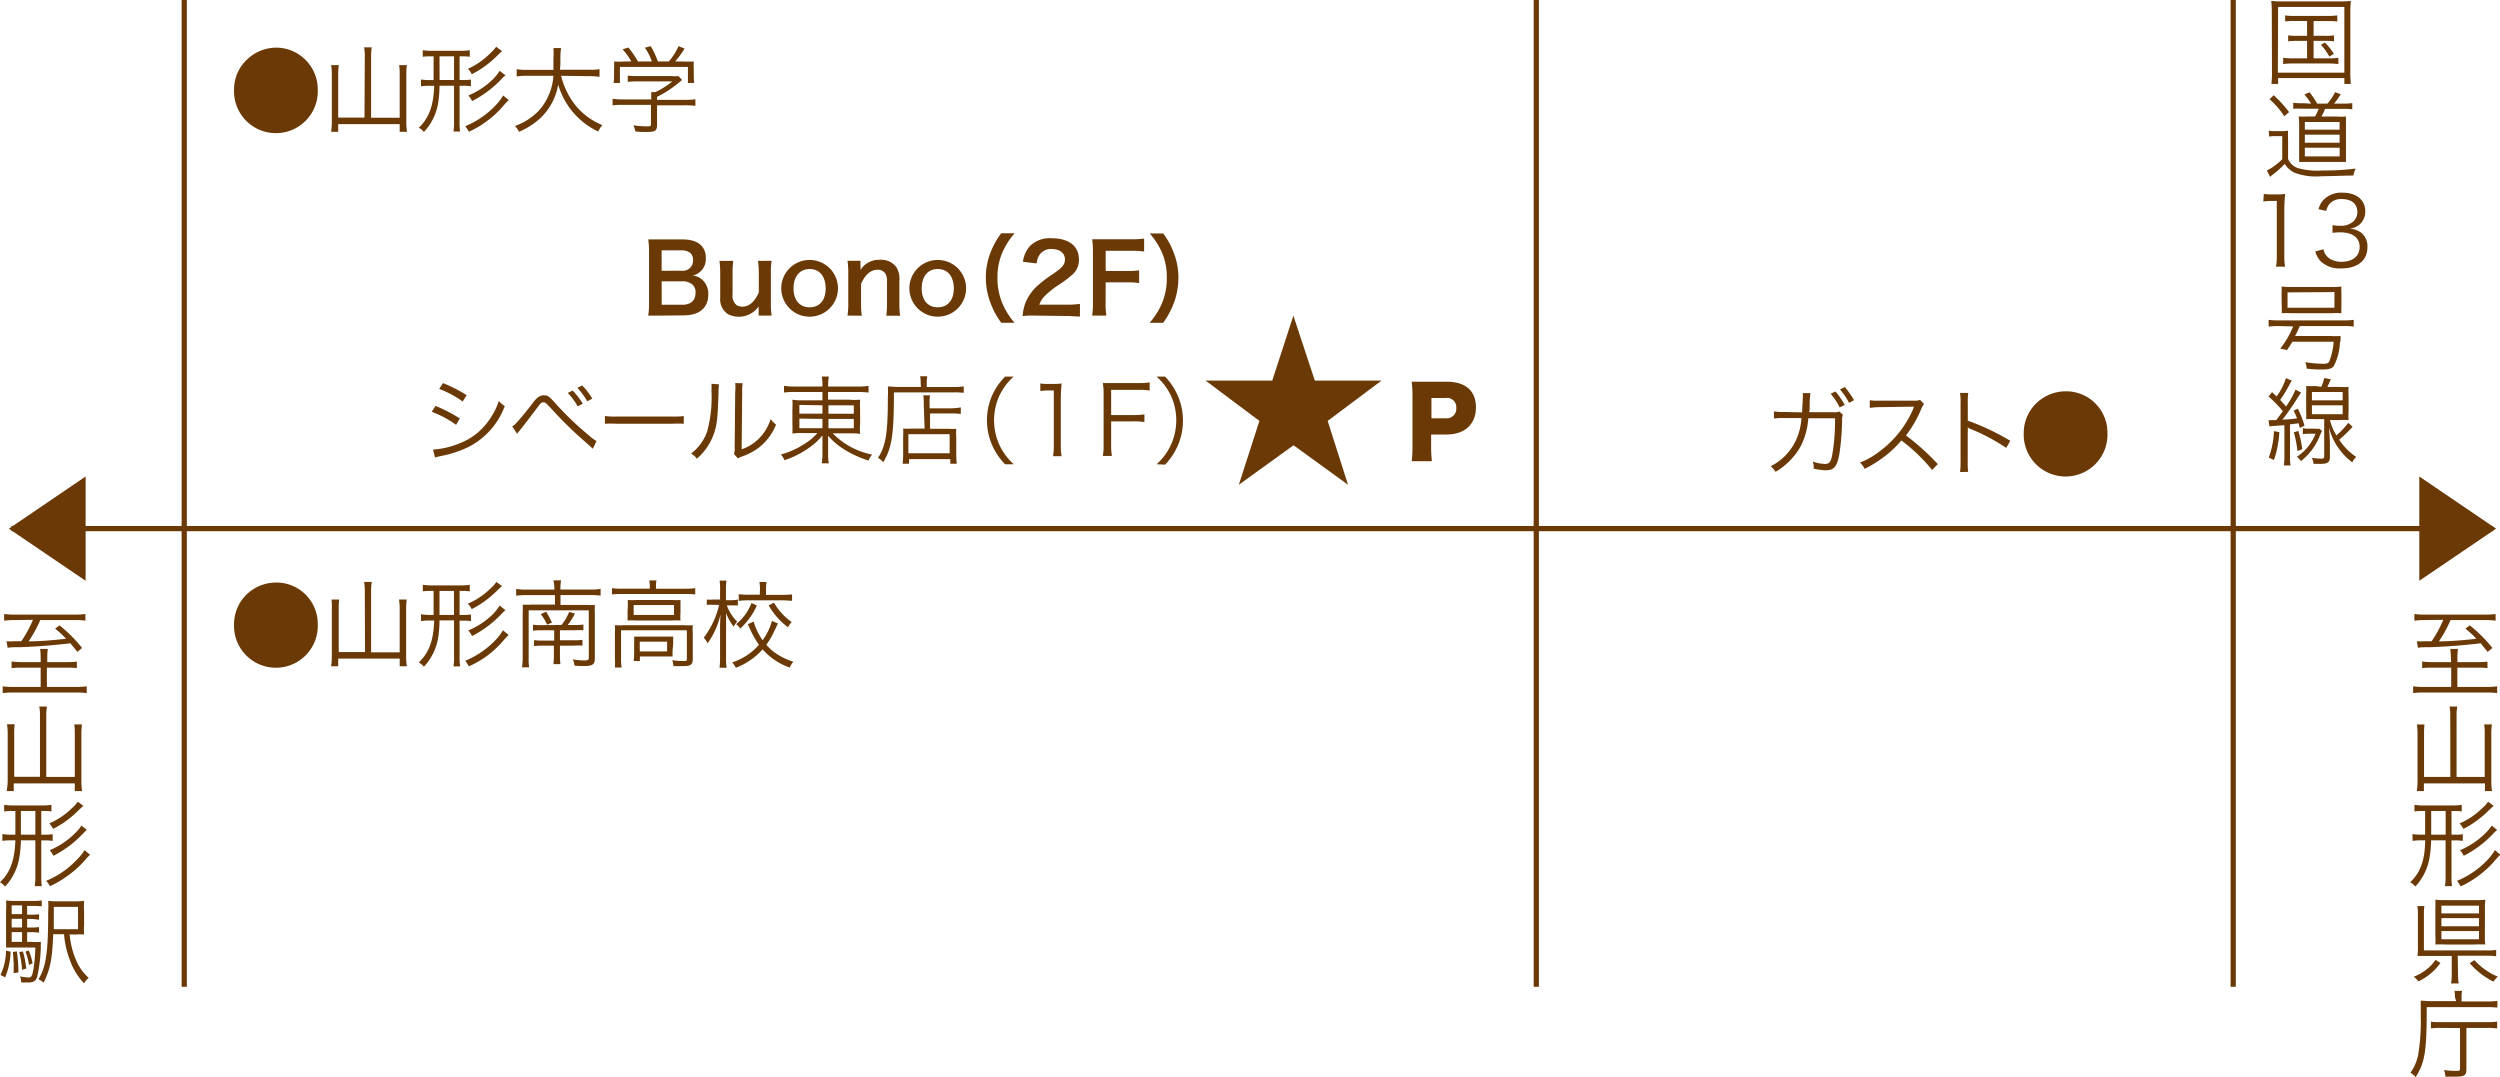 <svg xmlns="http://www.w3.org/2000/svg" viewBox="0 0 325.25 140.14"><defs><style>.cls-1{fill:none;stroke:#6a3906;stroke-miterlimit:10;stroke-width:0.68px;}.cls-2{fill:#6a3906;}</style></defs><title>アセット 1</title><g id="レイヤー_2" data-name="レイヤー 2"><g id="レイヤー_1-2" data-name="レイヤー 1"><line class="cls-1" x1="1.49" y1="68.77" x2="324.34" y2="68.77"/><line class="cls-1" x1="290.54" x2="290.54" y2="128.38"/><line class="cls-1" x1="199.87" x2="199.87" y2="128.38"/><line class="cls-1" x1="23.97" x2="23.97" y2="128.38"/><path class="cls-2" d="M39.94,77.55a5.38,5.38,0,0,1,1.4,3.64,5.45,5.45,0,1,1-10.89,0,5.35,5.35,0,0,1,1.8-4,5.51,5.51,0,0,1,3.65-1.4A5.35,5.35,0,0,1,39.94,77.55Z"/><path class="cls-2" d="M47.46,76.87a6.39,6.39,0,0,0-.09-1.16h1a6.27,6.27,0,0,0-.09,1.16v8H52V79.18A7.35,7.35,0,0,0,51.91,78h1a9.32,9.32,0,0,0-.07,1.17v6.19a8.91,8.91,0,0,0,.09,1.32H52v-1H44v1h-.92a9.27,9.27,0,0,0,.09-1.25v-6.2A7.08,7.08,0,0,0,43.13,78h1a8.35,8.35,0,0,0-.06,1.2v5.63h3.42Z"/><path class="cls-2" d="M56.08,76.88a6.21,6.21,0,0,0-1.07.06v-.86a7.7,7.7,0,0,0,1.13.08H60a7.4,7.4,0,0,0,1.12-.08v.86a6,6,0,0,0-1.06-.06h-.27V80h.39a6.26,6.26,0,0,0,1.09-.06v.87a6.47,6.47,0,0,0-1.09-.06h-.39v4.66a8.66,8.66,0,0,0,.07,1.29H59a7.83,7.83,0,0,0,.07-1.29V80.71H57.18A14.62,14.62,0,0,1,57,83a7.21,7.21,0,0,1-1.85,3.74,2.47,2.47,0,0,0-.66-.56c1.35-1.3,1.9-2.84,2-5.45H55.9a7.25,7.25,0,0,0-1.13.07v-.89A6.91,6.91,0,0,0,55.9,80h.51V76.88ZM57.18,80h1.88V76.88H57.18Zm9,2.61a10,10,0,0,0-.86.93,13.3,13.3,0,0,1-2.11,1.9A12.81,12.81,0,0,1,61,86.69a3.81,3.81,0,0,0-.48-.72,11.44,11.44,0,0,0,4.06-2.82A6.25,6.25,0,0,0,65.43,82Zm-.87-6.36c-.15.12-.25.22-.65.6a13.05,13.05,0,0,1-3.29,2.4,2.7,2.7,0,0,0-.5-.71,9.58,9.58,0,0,0,2.87-1.91,5.14,5.14,0,0,0,.84-.92Zm.45,3.14a4.14,4.14,0,0,0-.52.49,14,14,0,0,1-3.83,2.87,3.41,3.41,0,0,0-.48-.73,10.12,10.12,0,0,0,3.19-2.11A5.75,5.75,0,0,0,65,78.77Z"/><path class="cls-2" d="M72.13,76.71A6,6,0,0,0,72,75.5h1a6.22,6.22,0,0,0-.09,1.2h3.95a6.46,6.46,0,0,0,1.28-.09v.88a9.88,9.88,0,0,0-1.28-.07H72.92v1.28h3.35a8.94,8.94,0,0,0,1.12,0,8.43,8.43,0,0,0,0,1v5.95c0,.78-.29,1-1.37,1-.4,0-.81,0-1.29-.06a2.17,2.17,0,0,0-.21-.81,8,8,0,0,0,1.48.14c.47,0,.6-.06.6-.32V79.4H68.78v6.14a7.38,7.38,0,0,0,.06,1.28h-.93A8.57,8.57,0,0,0,68,85.5V79.73a9,9,0,0,0,0-1.07,9.43,9.43,0,0,0,1.13,0h3.07V77.43H68.42a9.15,9.15,0,0,0-1.27.07v-.88a7.76,7.76,0,0,0,1.27.09Zm.92,4.6a6.65,6.65,0,0,0,1-1.7l.75.22a10.45,10.45,0,0,1-.93,1.48h.94a6.36,6.36,0,0,0,1.09-.06V82A6.89,6.89,0,0,0,74.79,82H72.85V83.3h1.84a6.44,6.44,0,0,0,1.09-.06V84A6.71,6.71,0,0,0,74.69,84H72.85V85a10.44,10.44,0,0,0,.06,1.4H72a10.69,10.69,0,0,0,.06-1.39V84H70.61a7.31,7.31,0,0,0-1.13.06v-.78a6.91,6.91,0,0,0,1.14.06H72.1V82H70.42a6.45,6.45,0,0,0-1.08.06v-.79a6.6,6.6,0,0,0,1.12.06Zm-2-1.73A12.84,12.84,0,0,1,71.81,81l-.63.27a7.26,7.26,0,0,0-.82-1.37Z"/><path class="cls-2" d="M84.54,76.35a4.53,4.53,0,0,0-.07-.84h.94a4.35,4.35,0,0,0-.07.83v.25h3.88a8.69,8.69,0,0,0,1.23-.07v.82a9.22,9.22,0,0,0-1.23-.06H80.85a9.21,9.21,0,0,0-1.23.06v-.82a8.69,8.69,0,0,0,1.25.07h3.66ZM80,82.46a10.32,10.32,0,0,0,0-1.12,11.51,11.51,0,0,0,1.23,0h7.7a9.66,9.66,0,0,0,1.2,0,10.14,10.14,0,0,0,0,1.09v3.29c0,.42-.07.63-.29.77s-.41.17-1.07.17c-.29,0-.36,0-1.16,0a2.49,2.49,0,0,0-.16-.77,9.58,9.58,0,0,0,1.4.11c.45,0,.51,0,.51-.29V82H80.8v3.58a7.74,7.74,0,0,0,.07,1.27H80A8.94,8.94,0,0,0,80,85.64ZM81.68,79c0-.4,0-.68,0-.94a10,10,0,0,0,1.18,0h4.61a8.51,8.51,0,0,0,1.06,0c0,.36,0,.53,0,1v.67a6.31,6.31,0,0,0,0,1,9.66,9.66,0,0,0-1.14,0H82.76a10.32,10.32,0,0,0-1.12,0,9.1,9.1,0,0,0,0-1Zm.76,1h5.25V78.72H82.44Zm5.07,4.53a7.59,7.59,0,0,0,0,.88c-.32,0-.71,0-1.14,0H83.25V86h-.81a7.25,7.25,0,0,0,.06-1V83.73a8.9,8.9,0,0,0,0-.91c.29,0,.55,0,1,0h3c.47,0,.77,0,1.09,0a7.28,7.28,0,0,0,0,.84Zm-4.27.22h3.55V83.48H83.23Z"/><path class="cls-2" d="M94.56,78.76a5.64,5.64,0,0,0,1.34,2.11,3.19,3.19,0,0,0-.44.66,6.35,6.35,0,0,1-1-1.78c0,1.38,0,1.55,0,2v3.68a8.52,8.52,0,0,0,.07,1.44h-.92a10.44,10.44,0,0,0,.07-1.44v-3.5c0-.55,0-.89.06-2a10.35,10.35,0,0,1-1.68,3.76,3.65,3.65,0,0,0-.5-.73,11.2,11.2,0,0,0,2-4.27h-.72a6,6,0,0,0-.89,0V78a5.79,5.79,0,0,0,.91,0h.82V76.83a7.51,7.51,0,0,0-.06-1.29h.89a8.08,8.08,0,0,0-.06,1.28v1.27h.62A4.74,4.74,0,0,0,96,78v.76c-.25,0-.51,0-.79,0Zm6.65,2.36-.42.87a10.83,10.83,0,0,1-1.09,1.9A6.55,6.55,0,0,0,100.94,85a8.62,8.62,0,0,0,2.27,1.09,3,3,0,0,0-.46.76,8.36,8.36,0,0,1-3.54-2.37,8.84,8.84,0,0,1-3.48,2.4,2.59,2.59,0,0,0-.48-.7,7.81,7.81,0,0,0,3.49-2.29,12.66,12.66,0,0,1-1.23-2.2l-.12-.27-.1-.2.76-.36a7.76,7.76,0,0,0,1.17,2.43,7.66,7.66,0,0,0,1.21-2.51Zm-2.74-2.34a9.15,9.15,0,0,1-2.17,3,2.32,2.32,0,0,0-.53-.58,6.47,6.47,0,0,0,2-2.75Zm.4-2.07a5.23,5.23,0,0,0-.07-1h.93a5.09,5.09,0,0,0-.07,1v.68h2.11a12.11,12.11,0,0,0,1.28-.06v.83c-.36,0-.81-.06-1.28-.06H97.4a9.25,9.25,0,0,0-1.29.08V77.3a8.91,8.91,0,0,0,1.29.07h1.45Zm1.83,1.7A7.84,7.84,0,0,0,103,80.93a3.16,3.16,0,0,0-.48.68A9.32,9.32,0,0,1,100,78.76Z"/><path class="cls-2" d="M39.94,8a5.38,5.38,0,0,1,1.4,3.64,5.45,5.45,0,1,1-10.89,0,5.35,5.35,0,0,1,1.8-4A5.51,5.51,0,0,1,35.9,6.2,5.35,5.35,0,0,1,39.94,8Z"/><path class="cls-2" d="M47.46,7.32a6.39,6.39,0,0,0-.09-1.16h1a6.27,6.27,0,0,0-.09,1.16v8H52V9.62a7.35,7.35,0,0,0-.07-1.15h1a9.32,9.32,0,0,0-.07,1.17v6.19a8.91,8.91,0,0,0,.09,1.32H52v-1H44v1h-.92a9.27,9.27,0,0,0,.09-1.25V9.69a7.08,7.08,0,0,0-.09-1.22h1A8.35,8.35,0,0,0,44,9.67V15.3h3.42Z"/><path class="cls-2" d="M56.08,7.33A6.21,6.21,0,0,0,55,7.39V6.53a7.7,7.7,0,0,0,1.13.08H60a7.4,7.4,0,0,0,1.12-.08v.86a6,6,0,0,0-1.06-.06h-.27v3.08h.39a6.26,6.26,0,0,0,1.09-.06v.87a6.47,6.47,0,0,0-1.09-.06h-.39v4.66a8.66,8.66,0,0,0,.07,1.29H59a7.83,7.83,0,0,0,.07-1.29V11.15H57.18A14.62,14.62,0,0,1,57,13.43a7.21,7.21,0,0,1-1.85,3.74,2.47,2.47,0,0,0-.66-.56c1.35-1.3,1.9-2.84,2-5.45H55.9a7.25,7.25,0,0,0-1.13.07v-.89a6.91,6.91,0,0,0,1.13.08h.51V7.33Zm1.11,3.08h1.88V7.33H57.18Zm9,2.61a10,10,0,0,0-.86.93,13.3,13.3,0,0,1-2.11,1.9A12.81,12.81,0,0,1,61,17.14a3.81,3.81,0,0,0-.48-.72,11.44,11.44,0,0,0,4.06-2.82,6.25,6.25,0,0,0,.88-1.18Zm-.87-6.36c-.15.12-.25.22-.65.6a13.05,13.05,0,0,1-3.29,2.4,2.7,2.7,0,0,0-.5-.71A9.58,9.58,0,0,0,63.71,7a5.14,5.14,0,0,0,.84-.92Zm.45,3.14a4,4,0,0,0-.52.48,14,14,0,0,1-3.83,2.87,3.41,3.41,0,0,0-.48-.73,10.12,10.12,0,0,0,3.19-2.11A5.75,5.75,0,0,0,65,9.22Z"/><path class="cls-2" d="M73,9.86a9.91,9.91,0,0,0,2,4,8.8,8.8,0,0,0,3.37,2.42,3.46,3.46,0,0,0-.55.83A9.74,9.74,0,0,1,72.62,11a7.75,7.75,0,0,1-2.42,4.46,9.69,9.69,0,0,1-2.68,1.69,2.53,2.53,0,0,0-.53-.76,7.84,7.84,0,0,0,3.27-2.17A7.63,7.63,0,0,0,72,9.86H68.59a7.6,7.6,0,0,0-1.37.09V9a7.55,7.55,0,0,0,1.39.09H72c0-.6,0-1,0-1.47A9.31,9.31,0,0,0,72,6.25h1a7.35,7.35,0,0,0-.09,1.29c0,.63,0,1-.06,1.53h3.76A7.66,7.66,0,0,0,78,9v1a8.17,8.17,0,0,0-1.37-.09Z"/><path class="cls-2" d="M85.48,16.25c0,.77-.24.92-1.39.92-.35,0-1,0-1.43-.08a3.76,3.76,0,0,0-.26-.79,13,13,0,0,0,1.63.14c.57,0,.66,0,.66-.3v-2.5H81a9.46,9.46,0,0,0-1.3.07v-.86a9.25,9.25,0,0,0,1.29.08h3.74v-.21c0-.25,0-.47,0-.73h.52a10.46,10.46,0,0,0,2.22-1.4H82.85a11.16,11.16,0,0,0-1.18.06V9.84a11.3,11.3,0,0,0,1.2.06h4.48a5.27,5.27,0,0,0,.92,0l.47.5-.43.36a14.14,14.14,0,0,1-2.83,1.84v.39h3.69a9.07,9.07,0,0,0,1.3-.08v.86a9.41,9.41,0,0,0-1.32-.07H85.48ZM82.13,8A8.35,8.35,0,0,0,81,6.42l.75-.24A11.86,11.86,0,0,1,83,8h1.81a7.39,7.39,0,0,0-.91-1.79L84.65,6a10.66,10.66,0,0,1,.94,2H87a7.41,7.41,0,0,0,1.28-2l.78.33A11.62,11.62,0,0,1,87.83,8h1a14.16,14.16,0,0,0,1.43,0,8.07,8.07,0,0,0,0,1v.92a6.77,6.77,0,0,0,.06.87h-.82V8.71H80.65v2.09h-.82a6.54,6.54,0,0,0,.06-.87V9a8,8,0,0,0,0-1A11.12,11.12,0,0,0,81.26,8Z"/><path class="cls-2" d="M295.56,1.65a14.27,14.27,0,0,0-.07-1.53,11.37,11.37,0,0,0,1.45.06h7.43a12.42,12.42,0,0,0,1.48-.06,13.39,13.39,0,0,0-.07,1.53V9.22a12.33,12.33,0,0,0,.07,1.7H305v-.76h-8.62v.76h-.87a12.05,12.05,0,0,0,.07-1.7Zm.79,7.8H305V.9h-8.62Zm2.12-6.72a7.43,7.43,0,0,0-1.17.06V2a6.08,6.08,0,0,0,1.17.07h4.38A7.7,7.7,0,0,0,304.08,2V2.8a7.87,7.87,0,0,0-1.2-.06H301V4.66h1.53a6.43,6.43,0,0,0,1.12-.06v.78a6.68,6.68,0,0,0-1.12-.06H301V7.59H303a8.26,8.26,0,0,0,1.22-.07v.82A8.61,8.61,0,0,0,303,8.26h-4.73a8.67,8.67,0,0,0-1.23.07V7.52a8.32,8.32,0,0,0,1.23.07h1.88V5.32h-1.33a6.83,6.83,0,0,0-1.13.06V4.6a6.5,6.5,0,0,0,1.13.06h1.33V2.73Zm4,2.81A7.69,7.69,0,0,1,303.63,7l-.58.37a6.86,6.86,0,0,0-1.11-1.54Z"/><path class="cls-2" d="M295.16,17a4.82,4.82,0,0,0,.94.06h.65a5.31,5.31,0,0,0,.93-.06,12.3,12.3,0,0,0,0,1.29v2.4a2.18,2.18,0,0,0,1.24,1.17,9.39,9.39,0,0,0,3.25.32,32.33,32.33,0,0,0,4.31-.25,3.1,3.1,0,0,0-.3.91c-1.28,0-3.14.09-4.2.09a7.89,7.89,0,0,1-3.44-.45,3,3,0,0,1-1.29-1.16,12.86,12.86,0,0,1-1.62,1.44,2.07,2.07,0,0,0-.29.25l-.42-.82a7.88,7.88,0,0,0,2-1.48v-3h-.81a4.73,4.73,0,0,0-.89.06Zm.65-4.61a16,16,0,0,1,2,2.19l-.62.55a10.52,10.52,0,0,0-1.92-2.22Zm4.86,1.09a7.81,7.81,0,0,0-.87-1.18l.67-.3a13,13,0,0,1,1,1.48h1.33a7.19,7.19,0,0,0,1-1.49l.73.27a9.47,9.47,0,0,1-.87,1.22h1.14a7.15,7.15,0,0,0,1.23-.07v.81a9.8,9.8,0,0,0-1.23-.06h-2.31a7,7,0,0,1-.47,1h2a8.65,8.65,0,0,0,1.19,0c0,.38,0,.77,0,1.25v3.38c0,.5,0,.92,0,1.28-.25,0-.56,0-.92,0h-3.95c-.42,0-.89,0-1.22,0,0-.37,0-.78,0-1.21V16.37a11,11,0,0,0-.06-1.22,11,11,0,0,0,1.3,0h.83a6.84,6.84,0,0,0,.47-1H299.6a11.4,11.4,0,0,0-1.25,0v-.79a7.27,7.27,0,0,0,1.27.07Zm-.81,6.87h4.53V19.22h-4.53Zm0-3.48h4.52v-1h-4.52Zm0,1.7h4.52V17.52h-4.52Z"/><path class="cls-2" d="M294.52,25.23a6,6,0,0,0,1,.06h.78a7,7,0,0,0,1-.06,20.46,20.46,0,0,0-.11,2.06v6a7.87,7.87,0,0,0,.1,1.4h-1.18a7.77,7.77,0,0,0,.1-1.4V26.14h-.67a7.48,7.48,0,0,0-1.08.08Z"/><path class="cls-2" d="M302.28,32.43a1.87,1.87,0,0,0,.76,1.18,2.74,2.74,0,0,0,1.6.45c1.44,0,2.35-.75,2.35-1.93s-.88-1.9-2.53-1.9a8.73,8.73,0,0,0-1,.06v-1a5.29,5.29,0,0,0,.92.08,2.48,2.48,0,0,0,1.81-.57,1.71,1.71,0,0,0,.5-1.21c0-1.07-.75-1.69-2-1.69a2,2,0,0,0-1.65.66,2.34,2.34,0,0,0-.4.88l-1-.22a2.83,2.83,0,0,1,.67-1.24,3.23,3.23,0,0,1,2.47-.91c1.8,0,2.94.94,2.94,2.43a2.18,2.18,0,0,1-.87,1.81,2.57,2.57,0,0,1-1.17.45,2.66,2.66,0,0,1,1.53.53A2.28,2.28,0,0,1,308,32.2c0,1.68-1.29,2.72-3.37,2.72a3.55,3.55,0,0,1-2.78-1,3.24,3.24,0,0,1-.63-1.21Z"/><path class="cls-2" d="M296.43,42.42a8.94,8.94,0,0,0-1.28.07v-.88a8.59,8.59,0,0,0,1.28.07h8.5a8.78,8.78,0,0,0,1.29-.07v.88a9.15,9.15,0,0,0-1.29-.07H299.2a13.21,13.21,0,0,1-.61,1.29h4.53a11.73,11.73,0,0,0,1.39,0,1.48,1.48,0,0,0,0,.22c0,.43,0,.43-.09.65a6.9,6.9,0,0,1-.82,3.08c-.25.3-.65.41-1.43.41-.57,0-1.34,0-2.07-.12a2.66,2.66,0,0,0-.19-.83,16.85,16.85,0,0,0,2.25.21c.56,0,.75-.06.88-.31a8.7,8.7,0,0,0,.57-2.56h-5.37c-.24.4-.35.57-.7,1.08l-.88-.19a11.6,11.6,0,0,0,1.68-2.88Zm.4-4.21a7.18,7.18,0,0,0,0-.93,12.71,12.71,0,0,0,1.39.06h5a9.66,9.66,0,0,0,1.4-.06,7,7,0,0,0,0,.93v1.62a6.82,6.82,0,0,0,0,.92,12.57,12.57,0,0,0-1.3,0h-5.15a13.12,13.12,0,0,0-1.32,0,7.37,7.37,0,0,0,0-.92Zm.78-.17v2h6.1V38Z"/><path class="cls-2" d="M295.14,54.66a3,3,0,0,0,.48,0h.52L297,53.5a15.25,15.25,0,0,0-1.86-1.91l.45-.58.6.57a8.4,8.4,0,0,0,1.21-2.38l.77.32a4.33,4.33,0,0,0-.3.51,18.31,18.31,0,0,1-1.22,2c.31.33.42.46.76.86a11.84,11.84,0,0,0,1.24-2.2l.72.38q-.34.5-.82,1.27c-.41.63-.94,1.39-1.61,2.26,1.12-.07,1.14-.07,1.9-.17a6.75,6.75,0,0,0-.45-1l.56-.26a13,13,0,0,1,.87,2.21l-.61.3c-.08-.3-.1-.4-.16-.61l-1.12.14v4.11a6.87,6.87,0,0,0,.07,1.24h-.87a9.28,9.28,0,0,0,.07-1.24v-4l-1.44.1a3.22,3.22,0,0,0-.51.06Zm1.4,1.56a13.2,13.2,0,0,1-.7,3.63l-.67-.33a11.07,11.07,0,0,0,.67-3.43Zm2.47-.16a15.5,15.5,0,0,1,.52,2.38l-.63.24a14.89,14.89,0,0,0-.47-2.43Zm3.09,0a8.51,8.51,0,0,0-.37.82,8.52,8.52,0,0,1-1.09,1.84A9.53,9.53,0,0,1,299.35,60a1.91,1.91,0,0,0-.53-.57,6.32,6.32,0,0,0,2.43-3h-.81a4.1,4.1,0,0,0-.84.06v-.78a4.09,4.09,0,0,0,.86.06h.63a2.74,2.74,0,0,0,.65,0ZM302,50.32a5.28,5.28,0,0,0,.38-1.14l.86.16c-.16.38-.24.53-.45,1h1.58a9.7,9.7,0,0,0,1.18,0,9.51,9.51,0,0,0,0,1.17v2a9.06,9.06,0,0,0,0,1.14,10,10,0,0,0-1.17,0h-1.25a6.61,6.61,0,0,0,.84,2,11,11,0,0,0,1.54-1.64l.56.52a18.21,18.21,0,0,1-1.74,1.68,7.93,7.93,0,0,0,2.22,2.24,2.12,2.12,0,0,0-.52.7,7.45,7.45,0,0,1-1.54-1.52A7.68,7.68,0,0,1,303,55.59c.09,1.12.12,1.74.12,2.31v1.57c0,.67-.3.88-1.2.88l-.93,0a2.16,2.16,0,0,0-.22-.79,8,8,0,0,0,1.19.11c.32,0,.42-.06.42-.26V54.53h-1.17a10,10,0,0,0-1.18,0,9.66,9.66,0,0,0,0-1.15v-2a9.94,9.94,0,0,0,0-1.16,9.46,9.46,0,0,0,1.17,0Zm-1.22,1.76h4V51h-4Zm0,1.81h4V52.73h-4Z"/><path class="cls-2" d="M56.66,52.81a19,19,0,0,1,3.16,1.63l-.48.83a13.78,13.78,0,0,0-3.17-1.7Zm-.32,5.68a10.75,10.75,0,0,0,3.34-.77,8.18,8.18,0,0,0,3.73-2.77,9.26,9.26,0,0,0,1.49-2.78,3.77,3.77,0,0,0,.77.66,9.74,9.74,0,0,1-4.78,5.35,14.18,14.18,0,0,1-3.14,1.07l-.67.14a3,3,0,0,0-.48.14Zm1.29-8.65a18.38,18.38,0,0,1,3.08,1.57l-.51.83a13,13,0,0,0-3.06-1.64Z"/><path class="cls-2" d="M66.64,55.47a2,2,0,0,0,.41-.31c.37-.36,1.52-1.74,2.12-2.55s1-1.18,1.58-1.18.7.15,1.6,1.14a39.91,39.91,0,0,0,4.25,4.06,5.87,5.87,0,0,0,1,.75l-.47,1c-.27-.25-.29-.26-1.11-1a49.57,49.57,0,0,1-4.21-4.12c-.82-.88-.87-.92-1.12-.92s-.31.06-.86.79S68.42,55,67.62,56l-.35.43Zm7.86-4.66a9.19,9.19,0,0,1,1.32,1.71l-.66.35a8.73,8.73,0,0,0-1.29-1.75Zm1.24-.66a8.84,8.84,0,0,1,1.32,1.71l-.66.35a8.38,8.38,0,0,0-1.29-1.75Z"/><path class="cls-2" d="M78.7,54.12a8.86,8.86,0,0,0,1.54.07h7.22a9.76,9.76,0,0,0,1.5-.06v1a14.32,14.32,0,0,0-1.52,0h-7.2a13.68,13.68,0,0,0-1.54,0Z"/><path class="cls-2" d="M93.55,50a6.17,6.17,0,0,0-.07,1.07c-.1,3.37-.2,4.29-.67,5.54a7.6,7.6,0,0,1-2.15,3.07,2.3,2.3,0,0,0-.75-.67A6.15,6.15,0,0,0,92,56.14a17,17,0,0,0,.56-5.33,5.55,5.55,0,0,0,0-.88Zm3.08-.14a4.82,4.82,0,0,0-.07,1.09l-.07,7.5A5.74,5.74,0,0,0,98.79,57a6.14,6.14,0,0,0,1.47-2.48,3.46,3.46,0,0,0,.7.72,7.06,7.06,0,0,1-2.5,3.19,8.19,8.19,0,0,1-1.78.91l-.4.15-.29.14-.5-.57a2.1,2.1,0,0,0,.09-.84l.07-7.27a5,5,0,0,0,0-1.11Z"/><path class="cls-2" d="M103.47,51a9,9,0,0,0-1.47.07v-.87a9.4,9.4,0,0,0,1.5.09H107v-.1a6.47,6.47,0,0,0-.09-1.2h.92a6.93,6.93,0,0,0-.09,1.2v.1h3.71a8.64,8.64,0,0,0,1.55-.09v.87a11.64,11.64,0,0,0-1.53-.07h-3.74v1h2.71A9.12,9.12,0,0,0,111.9,52a10.87,10.87,0,0,0,0,1.3v1.83a8.76,8.76,0,0,0,0,1.32,7.81,7.81,0,0,0-1.42-.07h-2.14a9.77,9.77,0,0,0,5.12,2.76,3.27,3.27,0,0,0-.47.78,13.78,13.78,0,0,1-2.79-1.23,9.16,9.16,0,0,1-2.46-2c0,.32,0,.73,0,1V58.9a6.77,6.77,0,0,0,.09,1.38h-.92A8.27,8.27,0,0,0,107,58.9V57.64c0-.24,0-.61,0-1a7.48,7.48,0,0,1-1.47,1.42,11.88,11.88,0,0,1-3.47,1.81,3.12,3.12,0,0,0-.46-.75,10.25,10.25,0,0,0,3-1.33,7,7,0,0,0,1.74-1.45h-1.81a7.79,7.79,0,0,0-1.44.07V56.3a10.72,10.72,0,0,0,0-1.16v-1.8a11.89,11.89,0,0,0,0-1.34,6.91,6.91,0,0,0,1.38.08H107V51Zm.53,1.68v1.14h3V52.73Zm0,1.78v1.25h3V54.5Zm3.78-.63h3.3V52.73h-3.3Zm0,1.89h3.3V54.5h-3.3Z"/><path class="cls-2" d="M119.78,49.82a4,4,0,0,0-.07-.87h.93a3.78,3.78,0,0,0-.07.87v.53H124a8.83,8.83,0,0,0,1.38-.08v.84a9.29,9.29,0,0,0-1.38-.06h-7.7c0,5.54-.27,7.2-1.39,9.09a2.69,2.69,0,0,0-.68-.58c1-1.52,1.28-3.2,1.28-7.78a14.32,14.32,0,0,0,0-1.5c.4,0,.81.06,1.3.06h3Zm.4,2.72a5.48,5.48,0,0,0-.06-1.11H121a5.36,5.36,0,0,0-.06,1.12v.57h2.83A6.89,6.89,0,0,0,125,53v.86a7.35,7.35,0,0,0-1.19-.07H121v2h2.41a8,8,0,0,0,1,0,9.45,9.45,0,0,0,0,1.13v1.91a10.69,10.69,0,0,0,.07,1.5h-.84v-.6h-5.37v.6h-.84a10.73,10.73,0,0,0,.07-1.49v-2a8.79,8.79,0,0,0,0-1.08,8.11,8.11,0,0,0,1.06,0h1.73Zm-2,6.43h5.37V56.49h-5.37Z"/><path class="cls-2" d="M130.76,60.4A8.37,8.37,0,0,1,129,57.73a8.13,8.13,0,0,1,0-6.11A8.36,8.36,0,0,1,130.76,49h1.11A7.86,7.86,0,0,0,130,51.52a7.76,7.76,0,0,0,0,6.31,7.85,7.85,0,0,0,1.89,2.57Z"/><path class="cls-2" d="M135.34,49.89a6,6,0,0,0,1,.06h.78a7.06,7.06,0,0,0,1-.06,20.33,20.33,0,0,0-.11,2.06v6a8,8,0,0,0,.1,1.4H137a7.82,7.82,0,0,0,.1-1.4V50.8h-.67a7.49,7.49,0,0,0-1.08.07Z"/><path class="cls-2" d="M144.56,57.87a7.85,7.85,0,0,0,.1,1.45h-1.18a7.85,7.85,0,0,0,.1-1.45V51.26a8.67,8.67,0,0,0-.1-1.42c.43,0,.77,0,1.37,0h3.29a9.63,9.63,0,0,0,1.43-.09v1.06a8.66,8.66,0,0,0-1.43-.09h-3.58V54h2.91a9.58,9.58,0,0,0,1.42-.09v1a8.72,8.72,0,0,0-1.42-.09h-2.91Z"/><path class="cls-2" d="M150.47,60.4a7.72,7.72,0,0,0,1.89-2.57,7.75,7.75,0,0,0,0-6.31A7.73,7.73,0,0,0,150.47,49h1.11a8.35,8.35,0,0,1,1.73,2.67,8.13,8.13,0,0,1,0,6.11,8.36,8.36,0,0,1-1.73,2.67Z"/><path class="cls-2" d="M85.92,41.06c-.72,0-1.08,0-1.59,0a8.87,8.87,0,0,0,.11-1.68V32.68a11.86,11.86,0,0,0-.1-1.53c.52,0,.72,0,1.56,0h2.93c1.93,0,3,.87,3,2.42a2.22,2.22,0,0,1-.7,1.75,2.09,2.09,0,0,1-1,.52,2.28,2.28,0,0,1,1.25.57,2.45,2.45,0,0,1,.77,1.9c0,1.74-1.16,2.72-3.22,2.72Zm2.75-5.84a1.32,1.32,0,0,0,1.5-1.35,1.26,1.26,0,0,0-.32-.92,1.76,1.76,0,0,0-1.19-.38H86.08v2.66Zm-2.58,4.43h2.67c1.11,0,1.73-.55,1.73-1.55a1.35,1.35,0,0,0-.4-1.08,2,2,0,0,0-1.35-.42H86.08Z"/><path class="cls-2" d="M100.39,33.93a9,9,0,0,0-.1,1.61v3.9a10.19,10.19,0,0,0,.1,1.62H98.7v-.66c0-.19,0-.22,0-.53a3.15,3.15,0,0,1-4,1,2.32,2.32,0,0,1-1-2.15V35.55a11.44,11.44,0,0,0-.1-1.61h1.8a11.09,11.09,0,0,0-.09,1.61v2.76a1.52,1.52,0,0,0,.57,1.42,1.54,1.54,0,0,0,.68.17c.89,0,1.6-.61,2.16-1.84V35.55a13.12,13.12,0,0,0-.1-1.61Z"/><path class="cls-2" d="M101.64,37.51a3.69,3.69,0,1,1,7.38,0,3.69,3.69,0,1,1-7.38,0Zm1.6,0c0,1.53.79,2.47,2.09,2.47s2.09-.93,2.09-2.45S106.66,35,105.34,35,103.24,36,103.24,37.51Z"/><path class="cls-2" d="M110.26,41.06a10.29,10.29,0,0,0,.1-1.62v-3.9a10.19,10.19,0,0,0-.1-1.61h1.69v.66a4.84,4.84,0,0,1,0,.53,2.84,2.84,0,0,1,2.53-1.32,2.45,2.45,0,0,1,2.11.92,2.76,2.76,0,0,1,.42,1.74v3a9.8,9.8,0,0,0,.1,1.62h-1.8a13.13,13.13,0,0,0,.09-1.62V36.69a2,2,0,0,0-.21-1.09,1.17,1.17,0,0,0-1-.51c-.89,0-1.63.62-2.17,1.85v2.51a11,11,0,0,0,.1,1.62Z"/><path class="cls-2" d="M118.31,37.51a3.69,3.69,0,1,1,7.38,0,3.69,3.69,0,1,1-7.38,0Zm1.6,0c0,1.53.79,2.47,2.09,2.47s2.09-.93,2.09-2.45S123.33,35,122,35,119.92,36,119.92,37.51Z"/><path class="cls-2" d="M130.27,42a9.94,9.94,0,0,1-1.35-2.45,9.14,9.14,0,0,1-.66-3.43,8.79,8.79,0,0,1,.63-3.32,10,10,0,0,1,1.37-2.45H132a9.67,9.67,0,0,0-1.58,2.47,8.14,8.14,0,0,0-.65,3.29,8.4,8.4,0,0,0,.66,3.4A9.55,9.55,0,0,0,132,42Z"/><path class="cls-2" d="M134.64,41.06a11.45,11.45,0,0,0-1.6.06,6.33,6.33,0,0,1,.32-1.59,6.14,6.14,0,0,1,1.7-2.43,17.2,17.2,0,0,1,2-1.5c1.14-.78,1.49-1.19,1.49-1.83,0-.84-.66-1.37-1.71-1.37a1.75,1.75,0,0,0-1.58.73,2.36,2.36,0,0,0-.39,1.14l-1.78-.21a3.73,3.73,0,0,1,.86-2A3.61,3.61,0,0,1,136.85,31c2.17,0,3.52,1,3.52,2.75a2.52,2.52,0,0,1-.88,2,15.58,15.58,0,0,1-2.09,1.53,11,11,0,0,0-1.48,1.24,3,3,0,0,0-.71,1.12h3.48a13,13,0,0,0,1.81-.1v1.64c-.58,0-1.08-.07-1.88-.07Z"/><path class="cls-2" d="M143.84,39.27a10.76,10.76,0,0,0,.1,1.79h-1.85a10.45,10.45,0,0,0,.1-1.76V32.75a10.7,10.7,0,0,0-.1-1.62c.51,0,.82,0,1.58,0h3.48a12.6,12.6,0,0,0,1.7-.09v1.68a11.78,11.78,0,0,0-1.7-.09h-3.3v2.63h2.66a12.35,12.35,0,0,0,1.69-.09v1.65a12.23,12.23,0,0,0-1.69-.09h-2.66Z"/><path class="cls-2" d="M149.56,42a9.55,9.55,0,0,0,1.58-2.47,8.36,8.36,0,0,0,.66-3.4,8.06,8.06,0,0,0-.63-3.29,10.13,10.13,0,0,0-1.59-2.47h1.75a9.91,9.91,0,0,1,1.35,2.45,8.79,8.79,0,0,1,.63,3.32,9.33,9.33,0,0,1-.65,3.43A10.38,10.38,0,0,1,151.32,42Z"/><path class="cls-2" d="M234.46,53.65c0-.65.08-1.33.08-1.87a3.21,3.21,0,0,0,0-.63h1a10.32,10.32,0,0,0-.1,1.6c0,.39,0,.53-.06.88h3.1a1.79,1.79,0,0,0,.82-.09l.46.41a1.79,1.79,0,0,0-.1.73,33.67,33.67,0,0,1-.35,4.35c-.31,1.7-.68,2.15-1.8,2.15a7.05,7.05,0,0,1-1.54-.21v-.15a1.94,1.94,0,0,0-.14-.77,5.57,5.57,0,0,0,1.6.31c.61,0,.81-.3,1-1.53a27.25,27.25,0,0,0,.31-4.41h-3.48a9.37,9.37,0,0,1-1,3.66A9,9,0,0,1,231,61.39a2.76,2.76,0,0,0-.63-.73,7.2,7.2,0,0,0,3.23-3.27,8.06,8.06,0,0,0,.77-3h-2.26a8.93,8.93,0,0,0-1.32.06v-.94a6,6,0,0,0,1.34.09Zm4.33-2.72A9.85,9.85,0,0,1,240,52.68l-.66.33a8.62,8.62,0,0,0-1.17-1.78Zm1.22-.57a11.29,11.29,0,0,1,1.2,1.7l-.65.35a8.44,8.44,0,0,0-1.18-1.74Z"/><path class="cls-2" d="M251.37,61.14a23.16,23.16,0,0,0-4-3.84A13.48,13.48,0,0,1,245,59.52,15.88,15.88,0,0,1,242.59,61a2.76,2.76,0,0,0-.61-.82,10,10,0,0,0,2.52-1.43,13.47,13.47,0,0,0,4.43-5.6c0-.07,0-.09.06-.15a.23.23,0,0,0,0-.09h-.3l-4.15.06a8.36,8.36,0,0,0-1.28.1l0-1a5.81,5.81,0,0,0,1,.06h.32l4.43,0a2.3,2.3,0,0,0,.79-.1l.52.53a2.33,2.33,0,0,0-.35.61,15,15,0,0,1-2,3.48,30.84,30.84,0,0,1,4.14,3.73Z"/><path class="cls-2" d="M255,61.41a8,8,0,0,0,.07-1.3V52.39a7.36,7.36,0,0,0-.07-1.27h1.07a7.78,7.78,0,0,0-.06,1.29v2.32a30.81,30.81,0,0,1,5.53,2.62l-.53.92a25.39,25.39,0,0,0-4.63-2.46,1.35,1.35,0,0,1-.38-.21h0a4.36,4.36,0,0,1,0,.73v3.74a8.42,8.42,0,0,0,.06,1.32Z"/><path class="cls-2" d="M272.78,52.67a5.39,5.39,0,0,1,1.4,3.64,5.45,5.45,0,1,1-10.89,0,5.35,5.35,0,0,1,1.8-4,5.51,5.51,0,0,1,3.65-1.4A5.35,5.35,0,0,1,272.78,52.67Z"/><path class="cls-2" d="M171.06,49.52h8.67l-7,5.24,2.65,8.31-7.09-5.14-7.12,5.14,2.68-8.31-7-5.24h8.67l2.75-8.45Z"/><path class="cls-2" d="M183.66,60a13.37,13.37,0,0,0,.1-1.84V51.47a14,14,0,0,0-.1-1.81c.58,0,1,0,1.83,0h2.72c2.46,0,3.81,1.18,3.81,3.34s-1.42,3.53-3.83,3.53h-2v1.59a16,16,0,0,0,.1,1.88Zm4.42-5.58a1.24,1.24,0,0,0,1.38-1.34,1.2,1.2,0,0,0-1.38-1.3h-1.85v2.65Z"/><polyline class="cls-2" points="11.14 75.56 1.15 68.78 11.14 61.99"/><polyline class="cls-2" points="314.75 75.56 324.74 68.78 314.75 61.99"/><path class="cls-2" d="M5.29,85.54a8.26,8.26,0,0,0-.07-1.11h1a7.86,7.86,0,0,0-.07,1.11v.6H8.72A12,12,0,0,0,10,86.08v.84a12.37,12.37,0,0,0-1.27-.06H6.1v2.51H9.95a9.7,9.7,0,0,0,1.33-.08v.88A9.91,9.91,0,0,0,10,90.1H1.65a9.85,9.85,0,0,0-1.3.07v-.88a9.27,9.27,0,0,0,1.32.08H5.29V86.86H2.79a12.62,12.62,0,0,0-1.28.06v-.86a8.69,8.69,0,0,0,1.28.08h2.5ZM1.84,80.67a10,10,0,0,0-1.3.08v-.87a9,9,0,0,0,1.3.08H9.79a9.26,9.26,0,0,0,1.32-.08v.87a9.12,9.12,0,0,0-1.29-.08H5.24a16.51,16.51,0,0,1-1.52,2.77c1.52,0,3.34-.16,4.88-.34a15,15,0,0,0-1.43-1.32l.57-.42a18.25,18.25,0,0,1,2.94,2.94l-.62.51c-.43-.56-.61-.77-.91-1.12-2,.25-4.69.46-6.62.51-.79,0-1.21,0-1.53.09l-.15-.86a8.17,8.17,0,0,0,.92,0h1a15.53,15.53,0,0,0,1.52-2.79Z"/><path class="cls-2" d="M5.2,93.08a6.39,6.39,0,0,0-.09-1.16h1a6.27,6.27,0,0,0-.09,1.16v8H9.73V95.39a7.35,7.35,0,0,0-.07-1.15h1a9.32,9.32,0,0,0-.07,1.17v6.19a8.91,8.91,0,0,0,.09,1.32H9.73v-1H1.79v1H.87A9.27,9.27,0,0,0,1,101.65v-6.2a7.08,7.08,0,0,0-.09-1.22h1a8.35,8.35,0,0,0-.06,1.2v5.63H5.2Z"/><path class="cls-2" d="M1.61,105.51a6.21,6.21,0,0,0-1.07.06v-.86a7.7,7.7,0,0,0,1.13.08h3.9a7.4,7.4,0,0,0,1.12-.08v.86a6,6,0,0,0-1.06-.06H5.37v3.08h.39a6.26,6.26,0,0,0,1.09-.06v.87a6.47,6.47,0,0,0-1.09-.06H5.37V114a8.66,8.66,0,0,0,.07,1.29H4.52A7.83,7.83,0,0,0,4.6,114v-4.67H2.72a14.62,14.62,0,0,1-.21,2.27,7.21,7.21,0,0,1-1.85,3.74,2.47,2.47,0,0,0-.66-.56c1.35-1.3,1.9-2.84,2-5.45H1.44a7.25,7.25,0,0,0-1.13.07v-.89a6.91,6.91,0,0,0,1.13.08H2v-3.08Zm1.11,3.08H4.6v-3.08H2.72Zm9,2.61a10,10,0,0,0-.86.93A13.3,13.3,0,0,1,8.71,114a12.81,12.81,0,0,1-2.2,1.29A3.81,3.81,0,0,0,6,114.6a11.44,11.44,0,0,0,4.06-2.82A6.25,6.25,0,0,0,11,110.6Zm-.87-6.36c-.15.12-.25.22-.65.6a13.05,13.05,0,0,1-3.29,2.4,2.7,2.7,0,0,0-.5-.71,9.58,9.58,0,0,0,2.87-1.91,5.14,5.14,0,0,0,.84-.92Zm.45,3.14a4.14,4.14,0,0,0-.52.49,14,14,0,0,1-3.83,2.87,3.41,3.41,0,0,0-.48-.73,10.12,10.12,0,0,0,3.19-2.11,5.75,5.75,0,0,0,.94-1.09Z"/><path class="cls-2" d="M1.38,123.81a9.34,9.34,0,0,1-.71,3.34l-.61-.31a7.44,7.44,0,0,0,.72-3.16Zm2.15-1.27h.62a7.91,7.91,0,0,0,1.16,0c0,.14,0,.24,0,.5a19.24,19.24,0,0,1-.48,4.07c-.19.53-.47.71-1.17.71-.24,0-.5,0-.91,0v-.1a2.09,2.09,0,0,0-.14-.7,5.86,5.86,0,0,0,1.09.15c.38,0,.48-.16.65-1.07a22.15,22.15,0,0,0,.25-2.83H1.93c-.5,0-.79,0-1.14,0,0-.27,0-.58,0-1.28v-3.4a12.53,12.53,0,0,0,0-1.44,9.28,9.28,0,0,0,1.37.06h2a9,9,0,0,0,1.27-.06v.77a8,8,0,0,0-1.17-.06H3.53v1.14H4a6.29,6.29,0,0,0,1.08-.06v.73A6.65,6.65,0,0,0,4,119.55H3.53v1.12H4a6.29,6.29,0,0,0,1.08-.06v.73A6.65,6.65,0,0,0,4,121.28H3.53Zm-.66-4.75H1.52v1.14H2.87Zm0,1.75H1.52v1.12H2.87Zm-1.35,1.73v1.27H2.87v-1.27Zm.67,2.51a19.75,19.75,0,0,1,.21,2.73l-.62.09c0-.22,0-.4,0-.51a17.7,17.7,0,0,0-.11-2.24Zm.79,0A13,13,0,0,1,3.42,126l-.55.17a11.65,11.65,0,0,0-.37-2.29Zm.76-.12a8.06,8.06,0,0,1,.5,1.67l-.47.2a7.32,7.32,0,0,0-.46-1.73Zm5.32-2.09a10.79,10.79,0,0,0,.82,3.3,6.27,6.27,0,0,0,1.66,2.35,2.8,2.8,0,0,0-.61.71,8.71,8.71,0,0,1-1.83-3,12.33,12.33,0,0,1-.77-3.39H6.92c-.1,3.13-.4,4.64-1.25,6.3A2.45,2.45,0,0,0,5,127.4c1-1.6,1.27-3.52,1.27-8.72a13.3,13.3,0,0,0,0-1.48,9.51,9.51,0,0,0,1.37.06H9.6a8.83,8.83,0,0,0,1.34-.06,10.26,10.26,0,0,0,0,1.35v1.69a10.56,10.56,0,0,0,0,1.34,8.62,8.62,0,0,0-1.19,0Zm1.09-.68v-2.91H7v.62c0,.35,0,1.11,0,2.29Z"/><path class="cls-2" d="M318.86,85.54a8.26,8.26,0,0,0-.08-1.11h1a7.86,7.86,0,0,0-.07,1.11v.6h2.62a12,12,0,0,0,1.29-.06v.84a12.36,12.36,0,0,0-1.27-.06h-2.65v2.51h3.85a9.71,9.71,0,0,0,1.33-.08v.88a9.91,9.91,0,0,0-1.32-.07h-8.31a9.84,9.84,0,0,0-1.3.07v-.88a9.26,9.26,0,0,0,1.32.08h3.63V86.86h-2.5a12.64,12.64,0,0,0-1.28.06v-.86a8.7,8.7,0,0,0,1.28.08h2.5Zm-3.45-4.87a10,10,0,0,0-1.3.08v-.87a9,9,0,0,0,1.3.08h7.95a9.26,9.26,0,0,0,1.32-.08v.87a9.13,9.13,0,0,0-1.29-.08h-4.57a16.55,16.55,0,0,1-1.52,2.77c1.52,0,3.34-.16,4.88-.34a15.09,15.09,0,0,0-1.43-1.32l.57-.42a18.24,18.24,0,0,1,2.94,2.94l-.62.51c-.44-.56-.61-.77-.91-1.12-2,.25-4.7.46-6.62.51-.79,0-1.21,0-1.53.09l-.15-.86a8.17,8.17,0,0,0,.92,0h1a15.47,15.47,0,0,0,1.52-2.79Z"/><path class="cls-2" d="M318.78,93.08a6.48,6.48,0,0,0-.09-1.16h1a6.31,6.31,0,0,0-.09,1.16v8h3.66V95.39a7.35,7.35,0,0,0-.07-1.15h1a9.32,9.32,0,0,0-.07,1.17v6.19a8.84,8.84,0,0,0,.09,1.32h-.92v-1h-7.94v1h-.92a9.35,9.35,0,0,0,.09-1.25v-6.2a7.13,7.13,0,0,0-.09-1.22h1a8.27,8.27,0,0,0-.06,1.2v5.63h3.42Z"/><path class="cls-2" d="M315.19,105.51a6.21,6.21,0,0,0-1.07.06v-.86a7.71,7.71,0,0,0,1.13.08h3.9a7.41,7.41,0,0,0,1.12-.08v.86a6,6,0,0,0-1.06-.06h-.27v3.08h.38a6.27,6.27,0,0,0,1.09-.06v.87a6.47,6.47,0,0,0-1.09-.06h-.38V114a8.81,8.81,0,0,0,.07,1.29h-.92a7.82,7.82,0,0,0,.08-1.29v-4.67h-1.88a14.62,14.62,0,0,1-.21,2.27,7.22,7.22,0,0,1-1.85,3.74,2.51,2.51,0,0,0-.66-.56c1.35-1.3,1.9-2.84,1.95-5.45H315a7.23,7.23,0,0,0-1.13.07v-.89a6.9,6.9,0,0,0,1.13.08h.51v-3.08Zm1.11,3.08h1.88v-3.08h-1.88Zm9,2.61a9.77,9.77,0,0,0-.86.93,13.33,13.33,0,0,1-2.11,1.9,12.77,12.77,0,0,1-2.2,1.29,3.83,3.83,0,0,0-.48-.72,11.44,11.44,0,0,0,4.06-2.82,6.25,6.25,0,0,0,.88-1.18Zm-.87-6.36c-.15.12-.25.22-.65.6a13.08,13.08,0,0,1-3.29,2.4,2.7,2.7,0,0,0-.5-.71,9.56,9.56,0,0,0,2.87-1.91,5.13,5.13,0,0,0,.84-.92Zm.45,3.14a4.14,4.14,0,0,0-.52.49,14,14,0,0,1-3.83,2.87,3.39,3.39,0,0,0-.48-.73,10.12,10.12,0,0,0,3.19-2.11,5.79,5.79,0,0,0,.94-1.09Z"/><path class="cls-2" d="M317.5,125.28a7.41,7.41,0,0,1-2.87,2.4,2.5,2.5,0,0,0-.61-.6,6.26,6.26,0,0,0,1.62-.92,5.48,5.48,0,0,0,1.22-1.28Zm2.29,1.43a6.36,6.36,0,0,0,.09,1.24h-1a6.62,6.62,0,0,0,.09-1.24v-2.34h-3.23c-.5,0-.84,0-1.23,0a7.39,7.39,0,0,0,.06-1.22V119a5.73,5.73,0,0,0-.08-1.12h.92a7,7,0,0,0-.06,1.11v4.66h8.18a8.18,8.18,0,0,0,1.22-.06v.83a6.66,6.66,0,0,0-1.21-.08h-3.79Zm3.49-5a6.71,6.71,0,0,0,.06,1.17,12,12,0,0,0-1.3,0h-3.92a12.22,12.22,0,0,0-1.28,0,10.29,10.29,0,0,0,0-1.21v-3.5a10,10,0,0,0,0-1.12,10.51,10.51,0,0,0,1.35.06h3.89a9.81,9.81,0,0,0,1.27-.06,7.07,7.07,0,0,0-.06,1.17Zm-5.65-2.88h4.89v-1h-4.89Zm0,1.68h4.89v-1.06h-4.89Zm0,1.69h4.89v-1.07h-4.89Zm4.29,2.71a8.28,8.28,0,0,0,1.68,1.43,7.3,7.3,0,0,0,1.37.72,2.9,2.9,0,0,0-.57.65,9.78,9.78,0,0,1-3.09-2.4Z"/><path class="cls-2" d="M319.39,129.73a4.09,4.09,0,0,0-.07-.82h1a3.39,3.39,0,0,0-.07.82v.56h3.32a8.38,8.38,0,0,0,1.34-.08v.88a10.53,10.53,0,0,0-1.35-.06h-7.84c0,5.81-.24,7.18-1.44,9.1a3,3,0,0,0-.68-.57,6.07,6.07,0,0,0,1-2.3,26.81,26.81,0,0,0,.34-5c0-1.19,0-1.65,0-2.07.4,0,.79.06,1.28.06h3.32Zm-1.9,4a9.43,9.43,0,0,0-1.22.06v-.87a7.17,7.17,0,0,0,1.23.06h6.1a8.49,8.49,0,0,0,1.28-.07v.89a9.16,9.16,0,0,0-1.27-.07h-2.73v5.34c0,.84-.24,1-1.43,1-.45,0-.84,0-1.3,0a2.55,2.55,0,0,0-.19-.86,10.09,10.09,0,0,0,1.53.11c.47,0,.56,0,.56-.35v-5.22Z"/></g></g></svg>